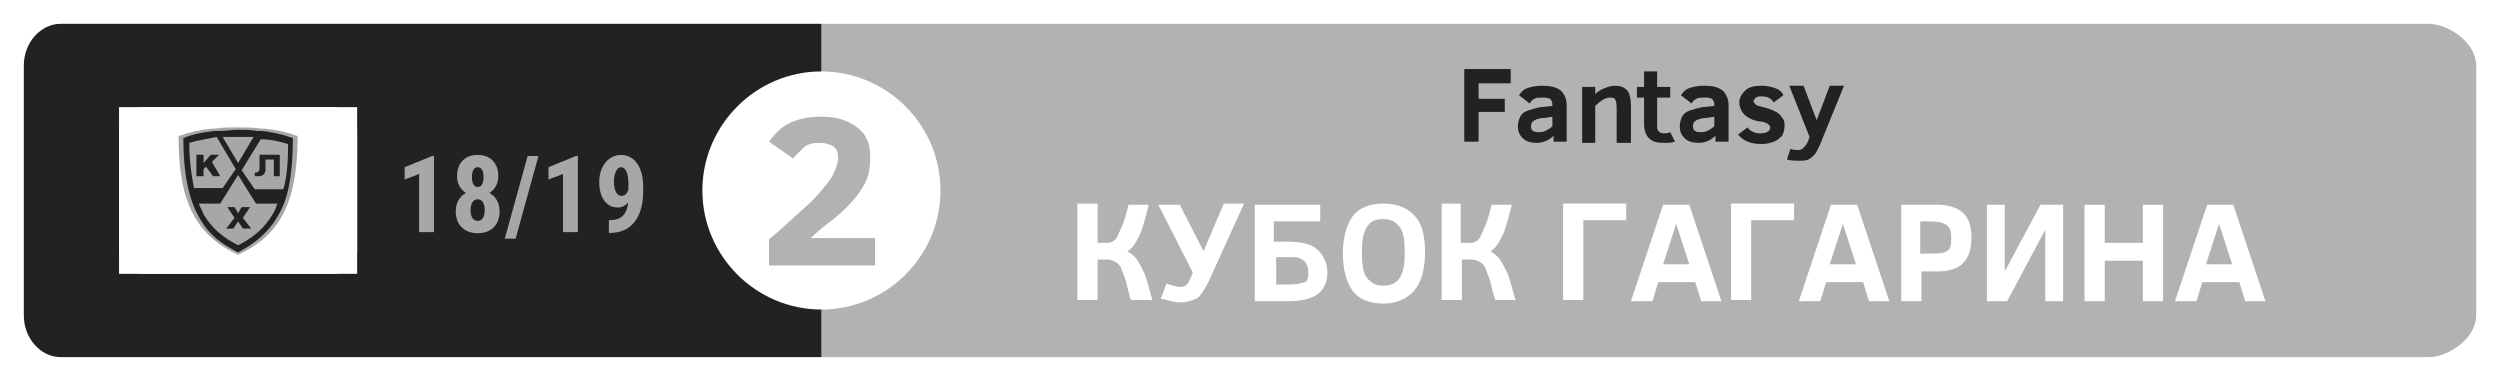 <?xml version="1.0" encoding="UTF-8"?>
<svg width="210px" height="32px" viewBox="0 0 210 32" version="1.1" xmlns="http://www.w3.org/2000/svg" xmlns:xlink="http://www.w3.org/1999/xlink">
    <!-- Generator: Sketch 53.1 (72631) - https://sketchapp.com -->
    <title>KHL_PO-02</title>
    <desc>Created with Sketch.</desc>
    <g id="Page-1" stroke="none" stroke-width="1" fill="none" fill-rule="evenodd">
        <g id="KHL_PO-02">
            <rect id="Rectangle-path" fill="#FFFFFF" fill-rule="nonzero" x="0" y="0" width="210" height="32"></rect>
            <path d="M204,30 L69,30 L69,2 L204,2 C205.7,2 208,3.6 208,5.5 L208,26.5 C208,28.4 205.7,30 204,30" id="Shape" fill="#B2B2B2" fill-rule="nonzero"></path>
            <path d="M69,30 L5.1,30 C3.4,30 2,28.4 2,26.5 L2,5.5 C2,3.6 3.4,2 5.1,2 L69,2 L69,30 Z" id="Shape" fill="#222222" fill-rule="nonzero"></path>
            <path d="M79,16 C79,21.5 74.5,26 69,26 C63.5,26 59,21.5 59,16 C59,10.5 63.5,6 69,6 C74.5,6 79,10.5 79,16" id="Shape" fill="#FFFFFF" fill-rule="nonzero"></path>
            <g id="Group" transform="translate(10, 9)" fill="#FFFFFF" fill-rule="nonzero">
                <g id="SVGID_3_-link">
                    <path d="M20,12 C20,13.1 19.1,14 18,14 L2,14 C0.9,14 0,13.1 0,12 L0,2 C0,0.9 0.9,0 2,0 L18,0 C19.1,0 20,0.9 20,2 L20,12 Z" id="SVGID_3_"></path>
                </g>
                <g id="Rectangle-path">
                    <rect id="Rectangle" x="0" y="0" width="6.7" height="14"></rect>
                    <rect id="Rectangle" x="6.7" y="0" width="6.7" height="14"></rect>
                    <rect id="Rectangle" x="13.3" y="0" width="6.7" height="14"></rect>
                </g>
            </g>
            <g id="Group" transform="translate(123, 5)" fill="#222222" fill-rule="nonzero">
                <polygon id="Shape" points="1.2 2 1.2 3.3 3.4 3.3 3.4 4.4 1.2 4.4 1.2 6.9 0 6.9 0 0.8 3.9 0.8 3.9 2"></polygon>
                <path d="M7.5,6.9 L7.5,6.4 C7.1,6.8 6.6,7 6.1,7 C5.6,7 5.2,6.9 4.9,6.6 C4.6,6.3 4.5,6 4.5,5.6 C4.5,5.3 4.6,5 4.7,4.8 C4.8,4.6 5,4.4 5.3,4.3 C5.6,4.2 5.9,4.1 6.4,4 L7.4,3.9 L7.4,3.8 C7.4,3.5 7.3,3.4 7.2,3.3 C7,3.2 6.8,3.2 6.5,3.2 C6.3,3.2 6,3.2 5.9,3.3 C5.7,3.4 5.6,3.5 5.5,3.7 L4.6,3 C4.8,2.7 5,2.5 5.3,2.4 C5.6,2.3 6,2.2 6.5,2.2 C7.2,2.2 7.7,2.3 8.1,2.6 C8.4,2.9 8.6,3.3 8.6,3.8 L8.6,6.9 L7.5,6.9 Z M7.4,4.8 L6.8,4.9 C6.4,4.9 6.1,5 5.9,5.1 C5.7,5.2 5.6,5.4 5.6,5.6 C5.6,5.8 5.7,6 5.8,6 C5.9,6.1 6.1,6.1 6.3,6.1 C6.4,6.1 6.6,6.1 6.8,6 C7,5.9 7.2,5.8 7.4,5.6 L7.4,4.8 Z" id="Shape"></path>
                <path d="M12.8,6.9 L12.8,4.4 C12.8,3.9 12.8,3.6 12.7,3.4 C12.6,3.2 12.5,3.2 12.2,3.2 C11.9,3.2 11.5,3.4 11,3.9 L11,7 L9.9,7 L9.9,2.3 L11,2.3 L11,2.9 C11.2,2.7 11.5,2.5 11.8,2.4 C12.1,2.3 12.3,2.2 12.6,2.2 C13.1,2.2 13.4,2.3 13.7,2.6 C13.9,2.9 14,3.3 14,3.9 L14,7 L12.8,7 L12.8,6.9 Z" id="Shape"></path>
                <path d="M17.7,6.9 C17.4,7 17.1,7 16.7,7 C16.2,7 15.8,6.9 15.5,6.6 C15.3,6.4 15.1,6 15.1,5.4 L15.1,3.2 L14.5,3.2 L14.5,2.3 L15.1,2.3 L15.1,1 L16.2,1 L16.2,2.3 L17.3,2.3 L17.3,3.2 L16.2,3.2 L16.2,5.4 C16.2,5.7 16.2,5.9 16.3,6 C16.4,6.1 16.5,6.2 16.7,6.2 C16.9,6.2 17.1,6.2 17.3,6.1 L17.7,6.9 Z" id="Shape"></path>
                <path d="M21.1,6.9 L21.1,6.4 C20.7,6.8 20.2,7 19.7,7 C19.2,7 18.8,6.9 18.5,6.6 C18.2,6.3 18.1,6 18.1,5.6 C18.1,5.3 18.2,5 18.3,4.8 C18.4,4.6 18.6,4.4 18.9,4.3 C19.2,4.2 19.5,4.1 20,4 L21,3.9 L21,3.8 C21,3.5 20.9,3.4 20.8,3.3 C20.6,3.2 20.4,3.2 20.1,3.2 C19.9,3.2 19.6,3.2 19.5,3.3 C19.3,3.4 19.2,3.5 19.1,3.7 L18.2,3 C18.4,2.7 18.6,2.5 18.9,2.4 C19.2,2.3 19.6,2.2 20.1,2.2 C20.8,2.2 21.3,2.3 21.7,2.6 C22,2.9 22.2,3.3 22.2,3.8 L22.2,6.9 L21.1,6.9 Z M21,4.8 L20.4,4.9 C20,4.9 19.7,5 19.5,5.1 C19.3,5.2 19.2,5.4 19.2,5.6 C19.2,5.8 19.3,6 19.4,6 C19.5,6.1 19.7,6.1 19.9,6.1 C20,6.1 20.2,6.1 20.4,6 C20.6,5.9 20.8,5.8 21,5.6 L21,4.8 Z" id="Shape"></path>
                <path d="M26.9,5.6 C26.9,5.9 26.8,6.2 26.7,6.4 C26.5,6.6 26.3,6.8 26,6.9 C25.7,7 25.4,7.1 25,7.1 C24,7.1 23.4,6.8 23,6.3 L23.8,5.7 C23.9,5.9 24.1,6 24.3,6.1 C24.5,6.2 24.7,6.2 24.9,6.2 C25.4,6.2 25.7,6 25.7,5.7 C25.7,5.6 25.6,5.5 25.5,5.4 C25.3,5.3 25.1,5.2 24.8,5.2 C24.2,5.1 23.8,4.9 23.5,4.6 C23.3,4.4 23.1,4 23.1,3.6 C23.1,3.2 23.3,2.9 23.6,2.6 C23.9,2.3 24.4,2.2 25,2.2 C25.4,2.2 25.8,2.3 26.1,2.4 C26.4,2.5 26.7,2.7 26.8,3 L26,3.6 C25.8,3.3 25.5,3.1 25,3.1 C24.8,3.1 24.6,3.1 24.5,3.2 C24.4,3.3 24.3,3.4 24.3,3.5 C24.3,3.6 24.4,3.7 24.5,3.8 C24.6,3.9 24.8,3.9 25.1,4 C25.6,4.1 26,4.3 26.2,4.4 C26.4,4.5 26.6,4.7 26.7,4.9 C26.9,5.1 26.9,5.3 26.9,5.6 Z" id="Shape"></path>
                <path d="M27.4,7.5 C27.6,7.6 27.9,7.6 28.1,7.6 C28.3,7.6 28.4,7.5 28.5,7.4 C28.6,7.3 28.8,7.1 28.9,6.8 L29,6.5 L27.3,2.2 L28.5,2.2 L29.6,5.1 L30.7,2.2 L31.9,2.2 L29.9,7.1 C29.7,7.5 29.6,7.8 29.4,8 C29.2,8.2 29.1,8.3 28.9,8.4 C28.7,8.5 28.4,8.5 28.1,8.5 C27.8,8.5 27.4,8.5 27.1,8.4 L27.4,7.5 Z" id="Shape"></path>
            </g>
            <path d="M64.6,22.2 L64.6,20.1 C65.6,19.3 66.4,18.5 67.2,17.8 C68,17.1 68.6,16.5 69,16 C69.4,15.5 69.8,15.1 70,14.6 C70.2,14.2 70.4,13.7 70.4,13.2 C70.4,12.8 70.3,12.5 70,12.3 C69.7,12.1 69.3,12 68.8,12 C68.3,12 67.8,12.1 67.5,12.4 C67.2,12.7 66.9,13 66.6,13.3 L64.6,11.9 C65.1,11.2 65.7,10.6 66.4,10.3 C67.1,10 67.9,9.8 69,9.8 C70.3,9.8 71.2,10.1 72,10.7 C72.8,11.3 73.1,12.1 73.1,13.2 C73.1,14 73,14.7 72.7,15.3 C72.4,15.9 72,16.5 71.5,17 C71,17.6 70.3,18.2 69.5,18.8 C68.7,19.4 68.2,19.9 68.1,20 L73.5,20 L73.5,22.3 L64.6,22.3 L64.6,22.2 Z" id="Shape" fill="#B2B2B2" fill-rule="nonzero"></path>
            <g id="Group" transform="translate(15, 10)" fill-rule="nonzero">
                <polygon id="Shape" fill="#6D6E70" points="5 4.7 4.3 5.9 4.3 5.9"></polygon>
                <path d="M9.9,1.4 C9.1,1.1 8.2,0.9 7.2,0.8 C7.1,0.8 7,0.8 6.9,0.8 C6.3,0.7 5.6,0.7 5,0.7 C4.4,0.7 3.7,0.7 3.1,0.8 C3,0.8 2.9,0.8 2.8,0.8 C1.8,0.9 0.9,1.1 0.1,1.4 L1.77635684e-15,1.4 L1.77635684e-15,1.5 C1.77635684e-15,4.7 0.5,6.8 1.4,8.3 C2.3,9.8 3.5,10.7 5,11.4 C6.5,10.7 7.7,9.8 8.6,8.3 C9.5,6.8 10,4.6 10,1.5 L10,1.4 L9.9,1.4 Z" id="Shape" fill="#A7A7A7"></path>
                <path d="M8.3,8.2 C7.5,9.6 6.3,10.5 5,11.2 C3.6,10.5 2.5,9.7 1.7,8.2 C0.9,6.8 0.4,4.7 0.4,1.6 C1.1,1.3 2,1.1 3,1 C3.1,1 3.3,1 3.4,1 C4,1 4.5,0.9 5,0.9 C5.5,0.9 6.1,0.9 6.6,1 C6.7,1 6.9,1 7,1 C7.9,1.1 8.8,1.3 9.6,1.6 C9.6,4.7 9.2,6.8 8.3,8.2 Z" id="Shape" fill="#222222"></path>
                <path d="M6.5,7.1 L5,4.7 L3.5,7.1 L1.7,7.1 C1.8,7.4 2,7.7 2.1,8 C2.8,9.2 3.8,10 5,10.6 C6.2,10 7.2,9.2 7.9,8 C8.1,7.7 8.2,7.4 8.3,7.1 L6.5,7.1 Z M5.4,9.2 L5,8.6 L4.6,9.2 L4,9.2 L4.7,8.3 L4.1,7.4 L4.7,7.4 L5,7.9 L5.3,7.4 L6,7.4 L5.4,8.3 L6.1,9.2 L5.4,9.2 Z" id="Shape" fill="#A7A7A7"></path>
                <path d="M5,1.5 C4.6,1.5 4.1,1.5 3.7,1.5 L5,3.7 L6.3,1.5 C5.9,1.5 5.4,1.5 5,1.5 Z" id="Shape" fill="#A7A7A7"></path>
                <path d="M0.9,2 C0.9,3.6 1.1,4.8 1.3,5.8 L3.7,5.8 L4.8,4.2 L3.2,1.5 C2.3,1.7 1.5,1.8 0.9,2 Z M3.5,4.8 L2.9,4.8 L2.3,4 L2.1,4.2 L2.1,4.8 L1.5,4.8 L1.5,3.5 L1.5,3 L2.1,3 L2.1,3.7 L2.7,3 L3.4,3 L2.8,3.6 L3.5,4.8 Z" id="Shape" fill="#A7A7A7"></path>
                <path d="M5.3,4.3 L6.4,5.9 L8.8,5.9 C9.1,4.9 9.2,3.6 9.2,2.1 C8.5,1.9 7.8,1.7 6.9,1.7 L5.3,4.3 Z M8.5,3 L8.5,3.5 L8.5,4.8 L8,4.8 L8,3.4 L7.3,3.4 C7.3,3.4 7.3,4.2 7.3,4.3 C7.3,4.5 7.1,4.8 6.8,4.8 C6.7,4.8 6.4,4.8 6.4,4.8 C6.4,4.8 6.4,4.6 6.4,4.5 C6.8,4.5 6.8,4.3 6.8,4 C6.8,3.8 6.8,3.3 6.8,3 L8.2,3 L8.5,3 Z" id="Shape" fill="#A7A7A7"></path>
            </g>
            <g id="Group" transform="translate(90, 17)" fill="#FFFFFF" fill-rule="nonzero">
                <path d="M2.2,0.1 L2.2,3.4 L3.1,3.4 C3.3,3.4 3.5,3.3 3.7,3.1 C3.9,2.9 4,2.5 4.2,2.1 C4.4,1.7 4.6,1 4.8,0.2 L6.5,0.2 C6.2,1.3 6,2.2 5.7,2.8 C5.4,3.4 5.1,3.9 4.7,4.1 C5,4.3 5.3,4.5 5.5,4.8 C5.7,5.1 5.9,5.5 6.1,5.9 C6.3,6.3 6.5,7.2 6.8,8.2 L5,8.2 C4.8,7.6 4.7,7.1 4.6,6.7 C4.5,6.3 4.3,5.9 4.2,5.6 C4.1,5.3 3.9,5.1 3.7,5 C3.5,4.9 3.3,4.8 3,4.8 L2.2,4.8 L2.2,8.2 L0.5,8.2 L0.5,0.1 L2.2,0.1 Z" id="Shape"></path>
                <path d="M11.1,4.1 L12.8,0.1 L14.5,0.1 L11.5,6.7 C11.3,7.1 11.1,7.4 10.9,7.7 C10.7,8 10.5,8.1 10.2,8.2 C9.9,8.3 9.6,8.4 9.2,8.4 C9,8.4 8.8,8.4 8.4,8.3 C8,8.2 7.7,8.1 7.5,8.1 L8,6.8 C8.1,6.9 8.3,6.9 8.6,7 C8.9,7.1 9,7.1 9.2,7.1 C9.4,7.1 9.6,7 9.7,6.9 C9.8,6.8 10,6.4 10.2,5.9 L7.3,0.2 L9.1,0.2 L11.1,4.1 Z" id="Shape"></path>
                <path d="M17.1,3.3 L18.2,3.3 C19.3,3.3 20.2,3.5 20.7,4 C21.2,4.5 21.5,5.1 21.5,5.9 C21.5,6.7 21.2,7.3 20.7,7.7 C20.2,8.1 19.3,8.3 18.2,8.3 L15.4,8.3 L15.4,0.2 L20.9,0.2 L20.9,1.6 L17,1.6 L17,3.3 L17.1,3.3 Z M19.9,5.8 C19.9,5.5 19.8,5.3 19.7,5.1 C19.6,4.9 19.4,4.8 19.2,4.7 C19,4.6 18.6,4.6 18.1,4.6 L17.2,4.6 L17.2,6.9 L18.3,6.9 C18.9,6.9 19.3,6.8 19.6,6.7 C19.9,6.6 19.9,6.2 19.9,5.8 Z" id="Shape"></path>
                <path d="M29.7,4.2 C29.7,5.6 29.4,6.7 28.8,7.4 C28.2,8.1 27.3,8.5 26.2,8.5 C25,8.5 24.1,8.1 23.6,7.4 C23.1,6.7 22.8,5.6 22.8,4.3 C22.8,3 23.1,1.9 23.6,1.2 C24.1,0.5 25,0.1 26.2,0.1 C27.4,0.1 28.3,0.5 28.9,1.2 C29.5,1.9 29.7,2.9 29.7,4.2 Z M28,4.2 C28,3.2 27.9,2.5 27.6,2.1 C27.3,1.7 26.9,1.4 26.2,1.4 C25.5,1.4 25.1,1.6 24.8,2.1 C24.5,2.6 24.4,3.2 24.4,4.2 C24.4,5.2 24.5,5.9 24.8,6.3 C25.1,6.7 25.5,7 26.2,7 C26.8,7 27.3,6.8 27.6,6.3 C27.9,5.8 28,5.2 28,4.2 Z" id="Shape"></path>
                <path d="M32.7,0.1 L32.7,3.4 L33.6,3.4 C33.8,3.4 34,3.3 34.2,3.1 C34.4,2.9 34.5,2.5 34.7,2.1 C34.9,1.7 35.1,1 35.3,0.2 L37,0.2 C36.7,1.3 36.5,2.2 36.2,2.8 C35.9,3.4 35.6,3.9 35.2,4.1 C35.5,4.3 35.8,4.5 36,4.8 C36.2,5.1 36.4,5.5 36.6,5.9 C36.8,6.3 37,7.2 37.3,8.2 L35.6,8.2 C35.4,7.6 35.3,7.1 35.2,6.7 C35.1,6.3 34.9,5.9 34.8,5.6 C34.7,5.3 34.5,5.1 34.3,5 C34.1,4.9 33.9,4.8 33.6,4.8 L32.8,4.8 L32.8,8.2 L31.1,8.2 L31.1,0.1 L32.7,0.1 Z" id="Shape"></path>
                <polygon id="Shape" points="43 1.5 43 8.2 41.3 8.2 41.3 0.1 46.6 0.1 46.6 1.5"></polygon>
                <path d="M47,8.3 L49.7,0.2 L51.9,0.2 L54.6,8.3 L52.9,8.3 L52.4,6.7 L49.3,6.7 L48.8,8.3 L47,8.3 Z M49.7,5.2 L51.9,5.2 L50.8,1.8 L49.7,5.2 Z" id="Shape"></path>
                <polygon id="Shape" points="57.1 1.5 57.1 8.2 55.4 8.2 55.4 0.1 60.7 0.1 60.7 1.5"></polygon>
                <path d="M61.1,8.3 L63.8,0.2 L66,0.2 L68.7,8.3 L67,8.3 L66.5,6.7 L63.4,6.7 L62.9,8.3 L61.1,8.3 Z M63.7,5.2 L65.9,5.2 L64.8,1.8 L63.7,5.2 Z" id="Shape"></path>
                <path d="M75.6,2.9 C75.6,3.9 75.4,4.6 74.9,5.1 C74.4,5.6 73.7,5.8 72.7,5.8 L71.4,5.8 L71.4,8.3 L69.7,8.3 L69.7,0.2 L72.7,0.2 C73.6,0.2 74.3,0.4 74.8,0.8 C75.3,1.2 75.6,1.9 75.6,2.9 Z M73.9,2.9 C73.9,2.4 73.8,2.1 73.5,1.9 C73.2,1.7 72.8,1.6 72.1,1.6 L71.3,1.6 L71.3,4.3 L72,4.3 C72.6,4.3 73,4.3 73.3,4.2 C73.6,4.1 73.7,4 73.8,3.8 C73.9,3.6 73.9,3.3 73.9,2.9 Z" id="Shape"></path>
                <polygon id="Shape" points="76.9 8.3 76.9 0.2 78.4 0.2 78.4 5.8 81.4 0.2 83.3 0.2 83.3 8.3 81.8 8.3 81.8 2.3 78.6 8.3"></polygon>
                <polygon id="Shape" points="90 8.3 90 4.9 86.8 4.9 86.8 8.3 85.1 8.3 85.1 0.2 86.8 0.2 86.8 3.4 90 3.4 90 0.2 91.7 0.2 91.7 8.3"></polygon>
                <path d="M92.7,8.3 L95.4,0.2 L97.6,0.2 L100.3,8.3 L98.6,8.3 L98.1,6.7 L95,6.7 L94.5,8.3 L92.7,8.3 Z M95.3,5.2 L97.5,5.2 L96.4,1.8 L95.3,5.2 Z" id="Shape"></path>
            </g>
            <path d="M36.455,19.5 L35.207,19.5 L35.207,14.613 L33.99,15.083 L33.99,14.046 L36.323,13.093 L36.455,13.093 L36.455,19.5 Z M41.856,14.802 C41.856,15.113 41.79,15.388 41.658,15.628 C41.527,15.869 41.345,16.061 41.113,16.204 C41.377,16.354 41.585,16.559 41.737,16.822 C41.89,17.084 41.966,17.392 41.966,17.747 C41.966,18.315 41.802,18.764 41.474,19.094 C41.146,19.423 40.699,19.588 40.133,19.588 C39.568,19.588 39.118,19.423 38.784,19.094 C38.45,18.764 38.283,18.315 38.283,17.747 C38.283,17.392 38.36,17.083 38.512,16.819 C38.664,16.556 38.874,16.351 39.14,16.204 C38.906,16.061 38.723,15.869 38.591,15.628 C38.459,15.388 38.393,15.113 38.393,14.802 C38.393,14.243 38.55,13.805 38.863,13.488 C39.177,13.172 39.597,13.014 40.125,13.014 C40.658,13.014 41.08,13.173 41.39,13.493 C41.701,13.812 41.856,14.249 41.856,14.802 Z M40.133,18.555 C40.321,18.555 40.465,18.475 40.566,18.316 C40.667,18.156 40.718,17.934 40.718,17.65 C40.718,17.366 40.665,17.143 40.56,16.982 C40.454,16.821 40.309,16.74 40.125,16.74 C39.94,16.74 39.794,16.821 39.687,16.982 C39.581,17.143 39.527,17.366 39.527,17.65 C39.527,17.934 39.581,18.156 39.687,18.316 C39.794,18.475 39.943,18.555 40.133,18.555 Z M40.617,14.868 C40.617,14.619 40.577,14.42 40.496,14.271 C40.415,14.121 40.292,14.046 40.125,14.046 C39.967,14.046 39.846,14.119 39.764,14.264 C39.682,14.409 39.641,14.61 39.641,14.868 C39.641,15.12 39.682,15.323 39.764,15.477 C39.846,15.631 39.969,15.708 40.133,15.708 C40.298,15.708 40.419,15.631 40.498,15.477 C40.577,15.323 40.617,15.12 40.617,14.868 Z M43.311,20.049 L42.401,20.049 L44.321,13.102 L45.231,13.102 L43.311,20.049 Z M48.54,19.5 L47.292,19.5 L47.292,14.613 L46.075,15.083 L46.075,14.046 L48.408,13.093 L48.54,13.093 L48.54,19.5 Z M52.768,17.026 C52.504,17.295 52.216,17.43 51.902,17.43 C51.416,17.43 51.033,17.235 50.753,16.844 C50.473,16.452 50.333,15.93 50.333,15.277 C50.333,14.855 50.412,14.469 50.571,14.119 C50.729,13.769 50.949,13.497 51.232,13.304 C51.515,13.11 51.83,13.014 52.179,13.014 C52.539,13.014 52.86,13.121 53.141,13.334 C53.423,13.548 53.641,13.855 53.796,14.255 C53.951,14.655 54.029,15.11 54.029,15.62 L54.029,16.072 C54.029,17.162 53.79,18.014 53.31,18.628 C52.831,19.241 52.153,19.554 51.274,19.566 L51.146,19.566 L51.146,18.494 L51.23,18.494 C51.716,18.491 52.081,18.365 52.326,18.116 C52.571,17.867 52.718,17.503 52.768,17.026 Z M52.218,16.455 C52.459,16.455 52.648,16.291 52.785,15.962 L52.785,15.391 C52.785,14.972 52.728,14.643 52.614,14.405 C52.5,14.166 52.352,14.046 52.17,14.046 C51.991,14.046 51.847,14.164 51.737,14.4 C51.627,14.636 51.572,14.924 51.572,15.264 C51.572,15.633 51.63,15.924 51.744,16.136 C51.858,16.348 52.016,16.455 52.218,16.455 Z" id="18/19-copy-18" fill="#A7A7A6"></path>
        </g>
    </g>
</svg>